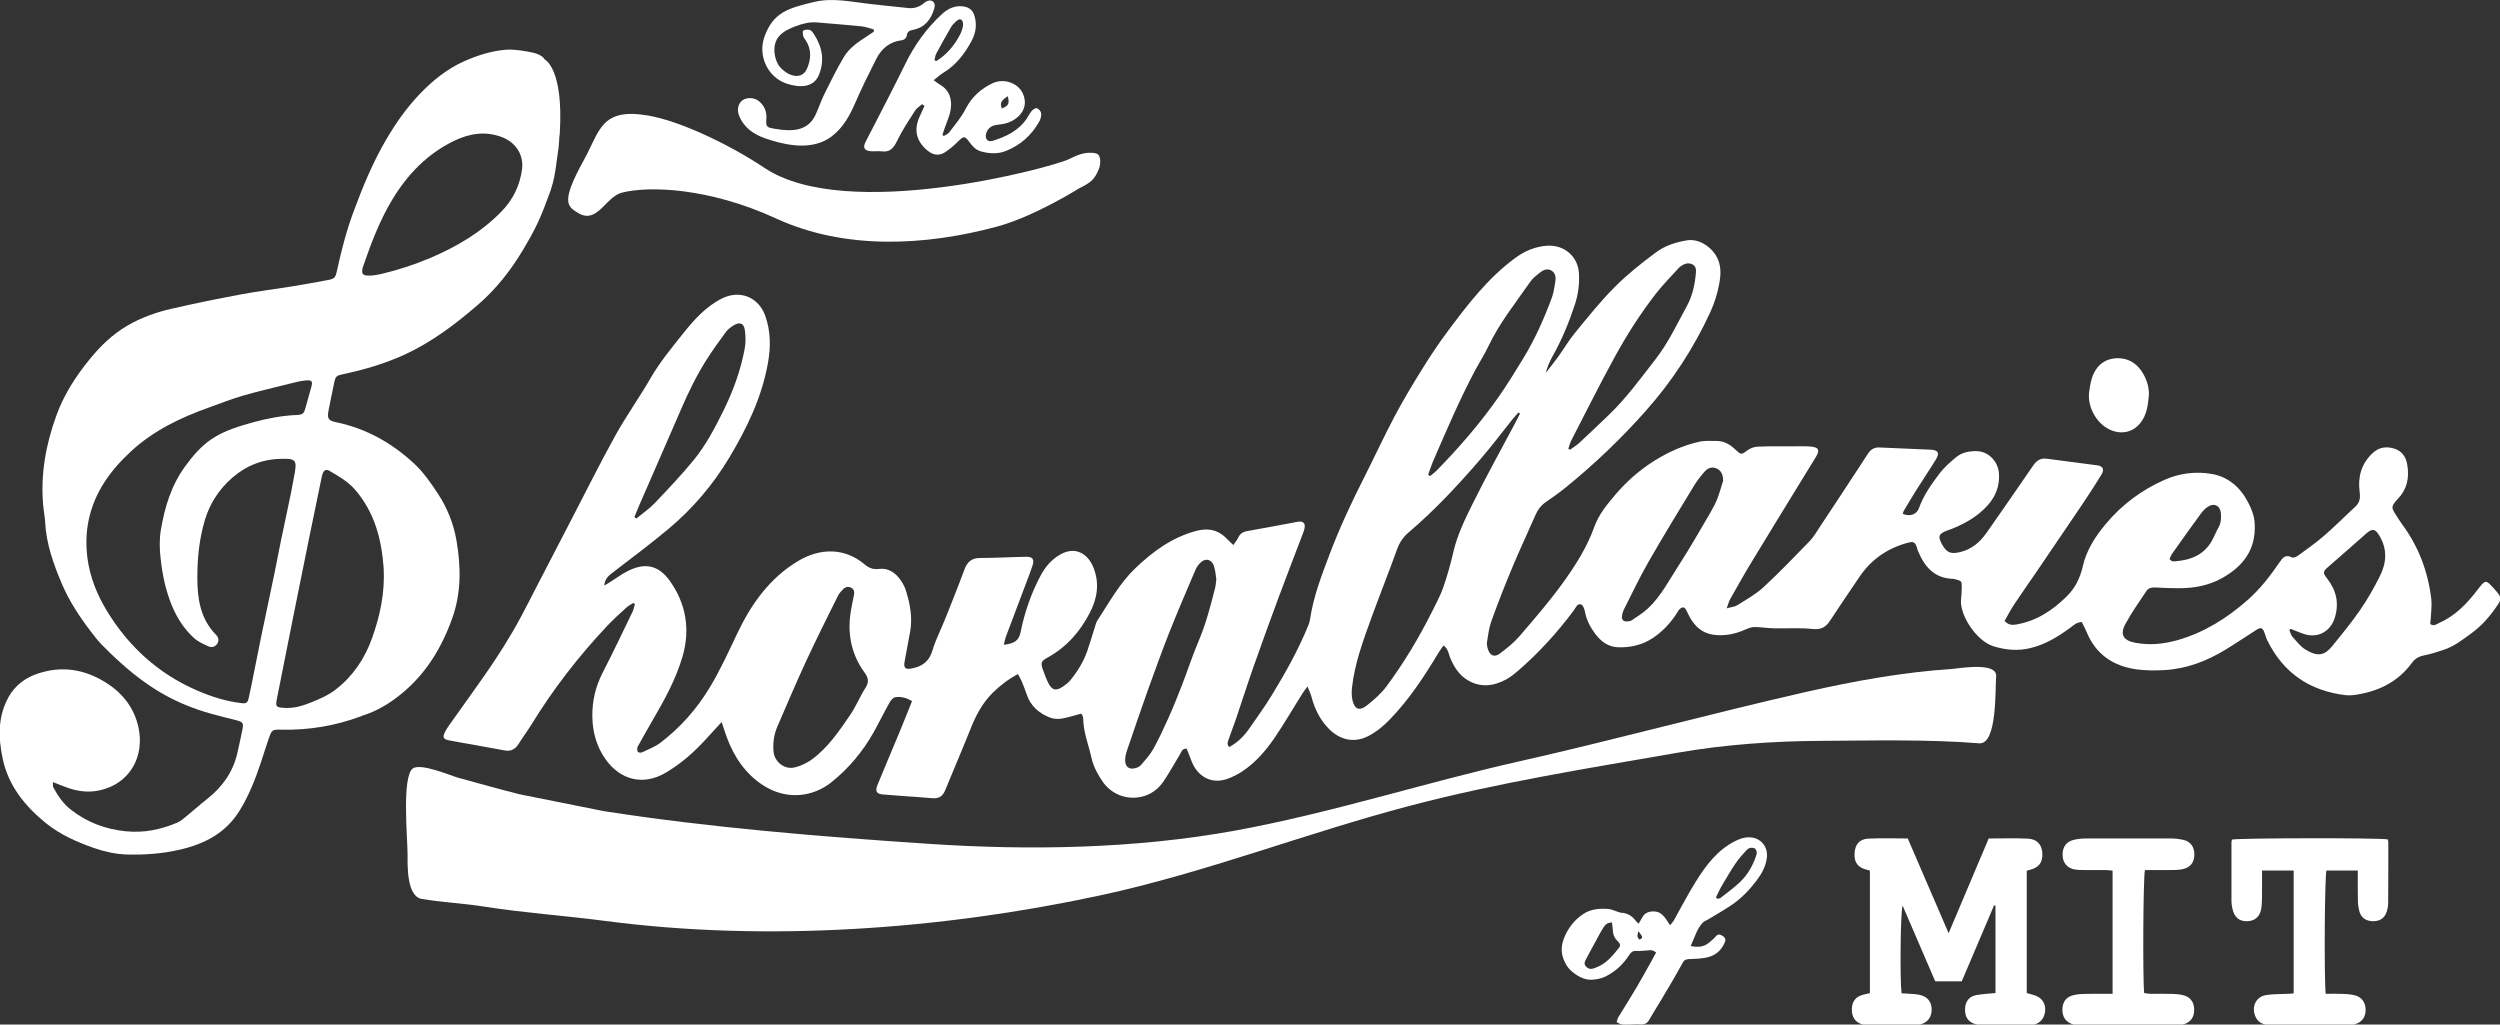 <?xml version="1.0" encoding="utf-8"?>
<!-- Generator: Adobe Illustrator 19.0.1, SVG Export Plug-In . SVG Version: 6.00 Build 0)  -->
<svg version="1.1" id="Layer_1" xmlns="http://www.w3.org/2000/svg" xmlns:xlink="http://www.w3.org/1999/xlink" x="0px" y="0px"
	 viewBox="0 0 2950.3 1209.1" enable-background="new 0 0 2950.3 1209.1" xml:space="preserve">
<rect x="0" y="0" width="2950.3" height="1209.1" fill="#333333" stroke="none"/>
<g>
	<path display="none" fill="#FFFFFF" d="M-92.1,1407c0-525.8,0-1051.7,0-1577.5c1047.3,0,2094.5,0,3141.8,0
		c0,525.8,0,1051.7,0,1577.5C2002.5,1407,955.2,1407-92.1,1407z M1184.6,760.9c1-3.6,1.4-6.3,2.3-8.8c7.8-20.9,15.7-41.7,23.6-62.5
		c2.8-7.3,5.8-14.6,8.1-22.1c2.3-7.3,0.1-10.5-7.2-10.3c-18.2,0.3-36.4,1.4-54.7,1.4c-10.2,0-15.3,4.9-18.6,13.9
		c-7.2,19.4-14.9,38.7-22.6,58c-5,12.5-11.4,24.6-15.1,37.5c-3.9,13.2-12.6,18.9-24.9,21.1c-7.2,1.3-9.2-0.9-7.9-8.2
		c2.1-11.7,4.3-23.4,6.5-35.1c3.1-16.9-0.2-33.2-5.1-49.2c-1.3-4.1-3.5-8.2-6-11.7c-6.1-8.8-14.5-14.7-25.3-13.4
		c-7.1,0.9-11.9-0.9-17.1-5.2c-24-20.3-53.3-19.4-79-3.9c-33.1,20-54.8,50.4-71.2,84.7c-10.4,21.8-20.3,43.9-32.9,64.6
		c-15.4,25.3-34.6,47.1-58.1,65c-6.4,4.9-14.2,7.8-21.6,11.3c-1.3,0.6-4,0.4-5-0.6c-1-0.9-0.7-3.3-0.6-5c0-0.9,0.7-1.7,1.2-2.5
		c5.7-10.1,11.3-20.3,17.2-30.4c13.8-23.7,27-47.7,34.8-74.1c9.5-32.1,4.4-62.8-14.9-89.8c-13.3-18.6-29-21.4-48.1-12.3
		c-8.2,3.9-15.5,9.5-23.2,14.3c-1.7,1.1-3.4,2.1-6,3.6c0.6-9.1,6.5-12.8,11.9-16.9c21.6-16.7,43.7-33,64.6-50.6
		c28.1-23.7,51.7-51.4,70.7-83c21.3-35.5,39.2-72.5,46.2-113.7c3-18,2.9-36.4-3.4-54.1c-8.1-22.7-30.6-30.8-51.2-20.5
		c-19.5,9.8-33.4,25.6-46.4,42.1c-13.2,16.7-26.9,33.2-37.7,51.8c-13.2,22.8-28.6,44.4-41.4,67.4c-18,32.4-34.5,65.7-51.6,98.6
		c-13.6,26.2-27.2,52.5-40.8,78.7c-6.4,12.3-12.6,24.6-19.1,36.8c-13.1,24.4-28,47.7-43.8,70.4c-13.7,19.6-27.7,38.9-41.5,58.4
		c-1.6,2.3-3.1,4.7-4.4,7.2c-3.2,6.2-2.3,8.6,4.5,10c9.2,1.9,18.5,3.4,27.8,5c12.6,2.3,25.3,4.6,37.9,6.9c7.4,1.4,12.7-1.4,16.6-7.7
		c5-8,10.7-15.6,15.6-23.6c25.5-41.4,55.2-79.6,88.4-115.1c7.3-7.8,15.3-14.9,23.2-22.2c2.4-2.2,5.5-3.6,8.2-5.4
		c0.6,0.4,1.2,0.9,1.8,1.3c-0.9,3.1-1.4,6.4-2.8,9.2c-11.6,24-23.1,48.2-35.3,71.9c-8.4,16.4-12.4,33.6-12.1,51.8
		c0.3,18.3,5,35.4,15.8,50.5c16.7,23.4,43.3,31.5,70.3,15.9c18.2-10.5,33.6-24.2,47.7-39.6c5.9-6.4,11.7-12.8,18.8-20.5
		c2.4,7.2,4.1,12.8,6.2,18.3c8.6,22.9,21.6,42.4,42.5,56.2c27.9,18.3,59.1,14,80.9-3.5c20.4-16.3,36.8-36.1,49.7-58.8
		c6.5-11.5,12.2-23.4,18.7-34.9c1.5-2.7,4.4-6.2,7-6.6c6.4-1,12.9,0.5,19.7,4.6c-4.8,11.9-9.3,23.5-14.1,35
		c-8.8,21.2-17.8,42.3-26.5,63.5c-3.2,7.8-1.5,11,6.3,11.7c19.4,1.7,38.9,2.7,58.3,4.4c7.9,0.7,12.3-2.5,15.2-9.6
		c9.7-23.9,20-47.5,29.5-71.4c6.3-16,14-30.9,26.3-43.2c8.7-8.6,18.2-16.1,30-22.3c1.9,3.6,3.5,6.2,4.6,9c2,4.9,4,9.9,5.7,15
		c4.7,13.9,14.8,22.5,27.9,27.5c4.1,1.6,9.3,1.7,13.7,1c7.6-1.3,15-3.8,22.6-5.8c0.6,0.7,1.3,1.4,1.6,2.2c0.5,1.2,0.8,2.4,0.9,3.7
		c0.3,16,6.3,30.7,9.7,46c2.3,10.4,7.2,19.4,13,28c9.5,14.1,27,22.2,45.2,18.4c11.4-2.4,20.3-8.8,26.7-18.1
		c7.1-10.3,13-21.4,19.6-32.2c1.7-2.8,2.3-6.8,7.9-6.7c1.8,4.5,3.8,9.4,5.6,14.3c5.8,16,21.4,28.9,42.9,21.2
		c6.1-2.2,12.1-5.3,17.5-8.9c15.4-10.3,27.4-24.2,37.7-39.3c11.5-16.9,21.8-34.6,32.6-51.9c1.6-2.5,3.4-4.8,6.3-8.8
		c2.1,5.4,3.7,8.7,4.7,12.2c3.7,14.3,10,27,20.4,37.7c11.7,12,28.3,17.9,46.4,8.8c10-5,18.3-12.1,26-20.1
		c22.7-23.5,40.4-50.6,57.1-78.4c1.7-2.8,3.7-5.4,5.9-8.5c5.1,3.7,5.6,8.6,7.3,12.9c4.2,11.1,10.4,21.2,20.4,27.5
		c15.2,9.6,31.2,7.9,46.5-0.5c4.9-2.7,9.4-6.3,13.7-10c24.6-21.3,46.4-45.2,65.8-71.3c2.3-3.1,4-8.7,8.8-7c2.4,0.9,4,6,4.6,9.4
		c1.9,9.5,6.4,17.8,12,25.3c6.6,8.9,15.4,15.4,26.8,15.8c14.7,0.5,28.7-2.7,41.2-11c10.9-7.2,19.7-16.5,27-27.3
		c2.3-3.5,3.9-8.1,9-8.9c0.9,0.6,1.9,1,2.3,1.7c1.2,1.9,2.1,3.8,3.1,5.8c9.3,19.6,22.2,26.9,43.7,25.2c8.9-0.7,17.2-3.3,25.3-7
		c3-1.4,6.5-2.5,9.8-2.4c7.5,0.1,14.9,1.3,22.4,1.5c15.4,0.4,30.8-0.7,46.1,0.8c9.8,1,15.3-2.1,20.3-9.7
		c11.3-17.4,23.1-34.5,34.7-51.7c13.9-20.8,33.3-34,57.3-40.4c6.5-1.8,8.4-0.7,10.6,5.6c0.3,0.9,0.4,1.9,0.7,2.7
		c7.5,19,18.8,33.5,41.5,34.3c1.2,0,2.5,0.4,3.7,0.7c6.6,1.7,7.2,2.4,7,9c-0.1,4.7-0.2,9.5-0.8,14.1c-2.3,17.9,17.5,49.3,38.3,55.8
		c14.5,4.5,28.9,5.7,43.6,2.1c17.4-4.3,32.4-13.3,46.7-23.8c4-2.9,7.5-6.7,13.9-6.9c2,4.1,4.2,8.2,6,12.5
		c10.9,26,31.3,39.5,58.4,43.3c10.8,1.5,21.9,1.4,32.9,0.9c26.3-1.4,50.2-10.6,72.4-24.2c12.3-7.5,24.3-15.6,36.5-23.4
		c5-3.2,7.2-2.4,9.2,3.1c1.2,3.2,2.1,6.6,3.6,9.7c18.9,38.4,50.1,59.3,92.3,64.4c3.1,0.4,6.3,0.3,9.4-0.1
		c27.9-3.7,51.9-14.7,68.9-38.1c4-5.5,9.2-7.8,15.8-9.1c7.3-1.4,14.5-3.8,21.6-6.2c12.5-4.1,22.7-12.2,33.1-19.8
		c12.6-9.2,22.5-21,31.1-33.9c3.7-5.7,3.6-8.2-0.5-13.6c-1.1-1.5-2.4-2.9-3.7-4.3c-10.2-11.5-10.5-11.7-19.9,0.6
		c-12.3,16.2-26.1,30.7-45.1,39.1c-3.3,1.4-6.3,4.6-10.9,1.4c0.2-2.2,0.6-4.6,0.7-7c0.3-7.5,1.5-15.1,0.6-22.5
		c-3.8-32.1-14.7-61.6-34.1-87.7c-3.4-4.5-6.3-9.4-9.3-14.2c-3.4-5.6-3.3-7.6,0.8-12.7c1-1.2,2-2.4,3.1-3.5
		c11-11.3,13.7-24.9,11.2-40c-1.6-9.5-6.1-16.6-15.5-19.4c-9.3-2.8-18-1.6-25.4,5.3c-13.3,12.3-17.6,27.9-15.4,45.3
		c0.9,7.2,0.5,12.8-5,17.9c-12.3,11.3-24,23.2-36.6,34.1c-9.7,8.4-20.3,15.9-30.7,23.5c-2.1,1.5-5.8,3.1-7.5,2.3
		c-7.5-3.9-10.9,0.4-14.6,5.7c-11,16.1-22.8,31.5-37.6,44.5c-24.4,21.5-51.2,38.4-82.7,47.4c-16.6,4.7-33.2,6.4-50.3,3.1
		c-13.8-2.7-18.1-9.9-11.4-22.1c7.4-13.5,16.4-26.1,24.8-38.9c2.2-3.3,5.7-4.4,9.9-4.2c9.7,0.5,19.5,1,29.2,0.9
		c17.5-0.1,34.5-3.2,49.9-11.8c25.3-14,40.7-34.1,38.8-64.6c-0.5-9.1-3.7-17.1-7.8-25c-9.2-17.7-23.2-30.1-43-33.5
		c-18.8-3.3-37.7-0.9-55.4,6.9c-27.1,12-50.4,29.2-69.5,52.1c-12.4,14.9-22.9,31.1-27.2,50.1c-3.2,14.1-9.1,25.9-19.3,35.8
		c-16.7,16.4-35.6,28.9-59.2,32.8c-5,0.8-9.2,0.7-13.8-4.2c3.9-6.6,7.4-13.5,11.7-20c8.5-12.8,17.5-25.4,26.1-38.1
		c18.4-27,36.8-54.1,55.1-81.2c7.4-11,14.4-22.1,21.4-33.3c3.7-5.9,2.1-10.1-4.5-11c-19.9-2.8-39.9-5-59.7-7.8
		c-7.6-1.1-12.3,2-16.4,8.1c-18.1,26.5-36.4,52.8-54.8,79.1c-7.8,11.1-17.6,19.5-31.2,22.9c-11.2,2.7-16.2,0.9-21.6-9.3
		c-5-9.3-3.9-12.2,6.2-16.1c1.8-0.7,3.6-1.2,5.3-1.9c16.2-6.5,31.1-15,42.9-28.3c9.5-10.7,14-23.1,12.9-37.3
		c-1-14.4-12.5-25.9-26.2-26.2c-8.5-0.2-17.3,1.3-24,6.9c-7.2,6-14.5,12.3-20.1,19.7c-9.4,12.5-18.6,25.3-24,40.4
		c-2.9,8-11,10.6-19.2,7c0.4-1.1,0.5-2.4,1.1-3.4c4.8-8.1,9.6-16.3,14.6-24.2c7.7-12.2,15.8-24.2,23.4-36.6c4.6-7.6,2.8-11-6.1-11.5
		c-20.1-1.1-40.2-1.6-60.3-2.6c-6.4-0.3-10.4,2.1-13.9,7.5c-18.8,29-37.9,57.9-57,86.7c-3.6,5.5-7,11.4-11.5,16.1
		c-17.9,18.5-35.8,37.1-54.7,54.6c-9.1,8.4-20.4,14.6-31,21.3c-2.8,1.8-6.7,2-12.4,3.6c1.9-5.2,2.6-8.2,4-10.7
		c8-14.2,16-28.5,24.5-42.5c20.7-34.2,41.7-68.1,62.5-102.2c4.8-7.8,9.6-15.5,14.3-23.3c4.8-8.1,3.2-11.4-6.2-12.2
		c-6.3-0.5-12.6-0.3-18.9-0.3c-14.5,0-29-0.2-43.4,0.4c-4.1,0.2-8.7,1.8-12.1,4.2c-7.5,5.5-7.3,5.9-14.4-0.7
		c-6.2-5.8-13-10.1-21.6-10.2c-7.2,0-14.6-0.6-21.5,1c-19.1,4.4-36.9,12.4-53.4,22.9c-16.6,10.5-31.2,23.3-44.1,38.2
		c-10.3,11.9-20.4,24.1-25.9,39.2c-8.8,24.2-22.5,45.8-37.3,66.4c-15.8,21.9-33.6,42.4-51.2,62.9c-6.7,7.8-15,14.3-23.3,20.5
		c-6.1,4.6-11.4,2.2-13.7-5.1c-0.9-2.9-1.6-6.3-1.1-9.2c1.4-8.4,2.4-17,5.3-24.8c8-21.8,16.5-43.5,25.4-64.9
		c8.5-20.3,17.9-40.2,26.7-60.3c2.6-6,6.2-10.7,11.6-14.4c8.3-5.7,16.5-11.6,24.3-17.9c33.8-27.5,65.1-57.4,94-90
		c31.2-35.1,56.5-73.9,76.1-116.4c4.8-10.5,8.3-21.8,10.5-33.1c2.2-11.6,2.9-23.7-4.3-34.7c-7.5-11.6-21.1-19-33.4-17.1
		c-13.2,2.1-26.1,6.2-36.7,14.1c-17.1,12.7-34,26.1-49,41.2c-16.8,16.9-31.7,35.7-46.9,54.1c-7.3,8.9-13.2,19.1-20,28.5
		c-4.6,6.4-9.6,12.4-14.4,18.6c1.9-7,4.6-13.3,7.9-19.3c11-19.5,19.5-40.1,26.5-61.3c4-12.2,5.6-24.5,4.8-37.2
		c-1.2-20-17.7-33.7-37.8-32.3c-14,1-26.2,6.3-37.3,14.4c-32.4,23.8-56.5,55.4-80.2,87.2c-10.7,14.3-20.5,29.3-30,44.5
		c-11.3,18.2-22.3,36.5-32.3,55.4c-12.6,23.8-23.9,48.4-36.1,72.5c-14.8,29.1-28.6,58.7-40.2,89.3c-9.7,25.5-19.6,51-23.5,78.3
		c-0.3,2.2-1.1,4.3-1.9,6.3c-11.7,28.9-27,56-43.2,82.6c-8.2,13.4-17.4,26.2-26.4,39.1c-6.3,9-13.9,16.7-23.8,22
		c-3.3-3.4-1.5-6.5-0.6-9.3c2.6-7.7,5.7-15.3,8.3-23c7-20.5,13.5-41.2,20.7-61.6c9.8-27.8,19.9-55.6,30.1-83.2
		c9.4-25.3,19.3-50.5,28.8-75.8c1.2-3.3,2.6-7.9,1.3-10.5c-2.1-4.1-7.2-2.4-11.2-1.9c-0.3,0-0.6,0.2-0.9,0.3
		c-18.5,3.4-37,7-55.6,10.2c-4.8,0.8-8,3-10.1,7.4c-1.4,2.9-3.5,5.4-5.9,9c-3-2.8-5-4.6-6.9-6.6c-10.2-11-22.4-13.9-36.8-10.1
		c-28.6,7.6-51.6,24.5-72.3,44.4c-18.5,17.7-30.7,40.4-44.7,61.7c-0.7,1-1.2,2.2-1.5,3.4c-3.4,10.8-6.5,21.7-10.2,32.3
		c-4.4,12.9-11.6,24.4-20.3,34.9c-2.2,2.6-5,4.8-7.9,6.7c-8.9,6.2-13.7,5-18.4-5.1c-2.3-4.8-4.1-9.9-5.9-14.9
		c-2.7-7.7-2.1-9.7,5.3-13.7c22.6-12.4,38.8-30.8,50.4-53.4c8.7-16.9,11.3-34.7,4.2-52.8c-6-15.3-20.5-26.3-39.3-15.6
		c-10.1,5.8-17.4,14.2-22.9,24.4c-11.4,21.2-19.1,43.7-23.9,67.3C1202.4,755.7,1197.2,759.6,1184.6,760.9z M62.7,923
		c6,2.3,10.3,4.1,14.7,5.7c13.1,5,26.3,7.1,40.5,4c36.1-7.9,53-40.4,45.9-73.8c-4.9-23.3-18.6-40.9-38.8-53.5
		c-25.2-15.8-52-19.9-80.3-10.4c-14.3,4.8-26.3,13.6-34,27.1c-13.2,23.3-12.5,48.4-7.2,73.4c6.8,31.9,26.3,55.9,51.1,76
		c16.9,13.6,36.4,22.2,56.7,29.3c12.5,4.3,25.4,7.2,38.6,7.6c21.1,0.6,42-0.9,62.7-5.7c29.3-6.8,54.1-19.6,70.5-46.1
		c11-17.8,18.5-37.1,25.1-56.8c3.1-9.2,5.9-18.6,9.1-27.8c3.9-11,4-11.1,15.3-10.9c32.1,0.7,63.1-4.5,93.2-15.6
		c0.9-0.3,1.7-0.8,2.6-1.1c17.1-5.3,32.1-14.5,45.7-25.7c28.8-23.5,47.3-54,59.8-88.8c10.9-30.4,10.4-61.1,5.1-92.1
		c-3.4-19.7-10.8-38.2-21.7-54.9c-8.4-12.8-17.4-25.8-28.6-36.1c-25.9-24-56.2-41.1-91.3-48.4c-9.9-2.1-11.2-4.3-9.3-14.5
		c2-10.5,4.3-20.9,6.4-31.4c1.8-8.6,2.5-9.2,11.4-11.1c24.6-5.2,48.4-12.2,71.4-22.7c32.2-14.7,59.9-35.7,86.4-58.5
		c21.7-18.6,39.2-40.8,53.8-65.3c6.4-10.8,12.7-21.8,18-33.2c5.5-11.9,9.9-24.4,14.5-36.7c4.7-12.7,7.6-25.8,7.9-39.5
		c0.2-9.4,1.6-18.8,3-28.1c0.8-5.4,2.7-6.1,8-3.9c4.9,2,9.7,4.5,14.8,6.2c18.8,6.2,36.8,14.2,54.1,23.9
		c15.4,8.6,30.5,17.6,45.7,26.4c2.2,1.3,4.1,2.9,6.2,4.3c9.2,6,18.4,11.9,27.6,17.9c6.6,4.2,13.3,8.2,19.9,12.5
		c6.8,4.4,13.4,9.2,20.3,13.4c5.9,3.5,12.8,5.7,18.2,9.8c12.3,9.3,26.5,14.9,40.7,19.3c20,6.2,40.9,9.5,62.2,6.9
		c2.2-0.3,4.4-0.1,6.6,0.1c16.5,1.1,32.6-1.4,48.6-4.7c18.5-3.8,35.4-12.2,53.4-17.6c41.2-12.5,77.3-35.6,113.3-58.5
		c2.1-1.3,3.8-3.3,5.7-5c1.9-1.7,3.6-3.6,5.7-4.9c23.6-14.4,42.7-34.1,62.4-53c8.2-7.9,11-17.6,11.2-29c0.2-12.2-9.5-19.6-21.8-15.3
		c-7.3,2.6-14.4,6.4-20.9,10.7c-17.6,11.5-34.7,23.8-52.2,35.4c-5.2,3.4-11.4,5.1-16.9,8.1c-15.1,8.2-29.6,17.9-46.9,21.4
		c-2.1,0.4-4.1,1.6-6.1,2.5c-17.8,8.7-36.8,13.6-56.2,17.5c-28.6,5.7-56.9,4.2-85.3-0.9c-9.2-1.7-19-2.2-27.5-5.8
		c-16.1-6.9-31.7-15.2-47.1-23.6c-10.2-5.5-19.9-12.1-29.7-18.3c-16.5-10.3-32.9-20.9-49.5-31.1c-11.2-6.9-22.2-14.6-34.2-19.8
		c-17.2-7.5-34.1-15.9-52.6-20.1c-6.1-1.4-11.9-4.3-18-5.2c-21.3-3.4-42.6-3-63.7,2.1c-7.6,1.9-13.5,0.1-17.8-6.8
		c-4-6.5-10.2-10.7-17.4-12c-8.6-1.5-17.6-2.8-26.2-2c-17,1.5-33.2,6.8-48.7,13.7c-20,9-36.6,22.5-51.9,38.4
		c-15.9,16.6-28.7,35-40.1,54.6c-15.7,26.9-27.5,55.7-38.3,84.9c-8.3,22.4-14.2,45.5-19.3,68.9c-1.8,8.3-2.7,9.7-11.3,11.3
		c-13.6,2.5-27.1,5-40.7,7.2c-20.8,3.4-41.7,5.9-62.3,9.8c-27.1,5.1-54.2,10.6-81.1,16.8c-18.4,4.2-36.2,10.6-52.5,20.2
		c-17.3,10.2-31.4,23.9-44,39.4c-16.6,20.4-30.6,42.1-39.5,67C54,525,47.8,559.7,50.9,595.7c0.6,6.9,2,13.7,2.4,20.6
		c1.3,25.6,9.8,49.3,19.6,72.4c8.6,20.3,20.7,38.8,34.1,56.3c4,5.2,8,10.5,12.6,15.3c19.2,19.6,39.5,37.8,62.7,52.6
		c21.1,13.4,43.8,23.1,67.9,29.7c9.1,2.5,18.2,4.7,27.3,7c9.7,2.5,10.3,3.4,8.3,12.8c-1.9,8.9-3.7,17.8-5.8,26.7
		c-5.2,22.4-17.8,39.8-35.7,53.9c-8.4,6.6-16.3,13.8-24.6,20.5c-3.4,2.7-6.8,5.8-10.7,7.4c-19.3,8.1-39.1,12.3-60.6,10.1
		c-24.3-2.4-45.6-10.6-64.8-25.5c-9.2-7.2-15.3-16.5-20.8-26.5C62.5,927.9,62.9,926.2,62.7,923z M486.2,996.6
		C486.2,996.6,486.2,996.6,486.2,996.6c0.1,14.8,0,29.6,0.1,44.4c0,3.7,0.5,7.5,1.3,11.2c1.5,6.9,3.2,8.3,10.2,8.6
		c20.1,0.8,40,3.4,59.8,6.8c18.5,3.2,37.2,5.9,55.8,8.2c10.6,1.3,21.3,1.3,31.9,2.5c19.3,2.1,38.6,4.7,57.9,7.1
		c11.8,1.5,23.6,3.3,35.5,4.2c18.2,1.4,36.4,2.2,54.5,3.4c8.1,0.5,16.3,1.4,24.4,1.6c21,0.5,42,0.8,63,1c26.4,0.2,52.7,0.5,79.1,0.1
		c15.4-0.2,30.8-2.3,46.1-2.1c28.1,0.5,55.6-4.4,83.4-6.6c4.3-0.3,8.8,0.2,13.1-0.5c24.1-4.2,48.8-3.6,72.9-8.2
		c26.5-5.1,53.4-8.1,79.9-12.8c23.8-4.3,47.3-9.7,70.9-14.7c19.6-4.2,39.4-7.7,58.7-13c31.5-8.6,63.1-17,93.8-27.9
		c34.6-12.3,69.3-24.1,104.4-35c19.1-6,38.3-11.8,57.5-17.5c12-3.5,24.1-6.7,36.2-9.8c7.3-1.9,14.6-3.5,22-5.1
		c8.6-1.8,17.2-3.4,25.8-5.2c8.6-1.8,16.2-5.9,25.9-5.5c10.9,0.4,21.9-4.4,32.9-6.9c16.8-3.7,33.6-7.6,50.5-11
		c16.6-3.4,33.2-6.3,49.9-9.3c11.4-2.1,22.9-4.1,34.3-5.9c20.7-3.2,41.7-4.9,62.1-10.4c7.8-2.1,16.1-3.1,24.2-3.8
		c20-1.8,40-3.3,60.1-4.8c18.5-1.4,36.9-2.8,55.4-4c5.6-0.4,11.3,0.2,17-0.2c11.6-0.8,23.1-2.6,34.7-2.6c33.3,0,66.6,0.5,100,1.1
		c21.4,0.4,42.8,0.1,64,3.4c7.1,1.1,11.2-2.3,12.8-9.5c1-4.3,1.6-8.7,2-13c1.8-18.8,3.5-37.5,5.3-56.3c0.5-5.3-0.7-7.9-6-8.9
		c-6.1-1.1-12.5-2-18.7-1.7c-18.8,0.9-37.7,2.2-56.5,3.8c-13.1,1.1-26.2,2.7-39.2,4.8c-9.9,1.6-19.5,4.6-29.4,6.4
		c-20.7,3.8-41.4,7.2-62.1,11c-12.3,2.3-24.5,5.7-36.8,7.8c-22.3,3.7-44.1,9.3-65.9,15.5c-14.2,4-28.5,7.4-42.9,10.7
		c-20.2,4.6-40.4,8.7-60.6,13.4c-5.5,1.3-10.7,5.1-16,5.1c-14.4-0.1-27.8,5-41.6,7.5c-13.3,2.4-26.3,6.1-39.4,9.3
		c-15.8,3.8-31.6,8.1-47.5,11.3c-17.5,3.4-33.6,8.6-51.9,12.1c-1.5,0-3,0.9-4.5,1.3c-12.8,3.3-25.5,6.9-38.3,9.7
		c-24.5,5.5-49.1,10.2-72.8,18.8c-19.7,7.2-39.7,13.5-60.6,16.7c-7.4,1.2-14.6,3.5-21.8,5.6c-15.1,4.4-29.9,9.9-45.1,13.3
		c-22.6,5.1-45.5,9.2-68.4,13c-16.7,2.8-33.5,4.9-50.4,6.5c-19.1,1.7-38.2,2.4-57.3,3.6c-7.5,0.5-15,1.4-22.5,1.7
		c-28,0.8-55.9,1.5-83.9,2.1c-4.1,0.1-8.2-0.2-12.2-0.5c-5.3-0.4-10.6-1.3-15.9-1.3c-19.8,0-39.7,0.2-59.5,0.3
		c-5.3,0-10.7-0.2-16-0.6c-27.3-1.8-54.5-3.7-81.8-5.4c-16-0.9-32-0.9-48-2.2c-15.3-1.2-30.6-3.6-45.8-5.4
		c-40.2-4.8-80.8-5.2-120.9-11.6c-34.1-5.4-68.4-9.7-102.5-15c-15.8-2.4-31.4-6.1-47.1-9.2c-17.5-3.5-35.2-6.3-52.5-10.7
		c-33.7-8.6-67.2-18.3-100.8-27.3c-6-1.6-12.2-2.9-18.4-3.7c-6.9-0.9-8.5,0.5-9.1,7.3c-0.4,4.4-0.7,8.8-0.5,13.2
		c0.4,11.6,1.4,23.2,1.7,34.8C486.4,973.3,486.2,984.9,486.2,996.6z M2386.2,1215.9c-8.2,0.8-15.8,1-23.1,2.5
		c-8.3,1.6-12.6,7.7-12.9,16.3c-0.3,8.8,3.3,14.9,11.2,17.6c3.5,1.2,7.4,1.6,11.1,1.6c13.2,0.2,26.4,0.1,39.7,0.1
		c5,0,10.1,0.2,15.1-0.1c10.1-0.7,16.4-6.9,17.4-16.6c0.9-9.5-4.3-16.6-14.2-19.3c-2.4-0.6-4.8-1.3-7.5-2.1c0-48.3,0-96.3,0-144.4
		c1.3-0.3,2.1-0.6,3-0.8c11.2-2.6,16-8.9,15.4-20.1c-0.6-9.8-6.3-16.4-16.9-16.9c-15.3-0.7-30.7-0.2-46.4-0.2
		c-15.7,37-31.1,73.6-47.3,111.8c-16.6-38.4-32.4-75-48.2-111.8c-16,0-31.4-0.6-46.7,0.2c-10.5,0.5-15.7,7.2-16.1,17.4
		c-0.4,11.1,4.1,16.9,14.9,19.4c1.1,0.3,2.3,0.6,3.2,0.9c0,48.4,0,96.4,0,144.6c-3.3,0.8-6.1,1.3-8.8,2.1
		c-8.1,2.4-12.3,8.1-12.5,16.7c-0.2,9.2,3.9,15.6,12.1,18c3,0.9,6.2,1,9.3,1c16.7,0.1,33.4,0.1,50,0c2.8,0,5.7,0,8.4-0.6
		c9.4-2,14.6-8.8,14.4-18.2c-0.2-9.1-5.2-15.1-14.5-17c-4-0.8-8.1-0.9-12.1-1.3c-3-0.3-6-0.4-8.9-0.5c-2.1-15-1.4-96.4,1.2-103.5
		c13.1,30.3,25.8,59.9,38.5,89.4c10.8,0,20.8,0,31.3,0c12.8-30,25.5-59.9,38.2-89.8c0.5,0.2,1.1,0.3,1.6,0.5
		C2386.2,1147,2386.2,1181.1,2386.2,1215.9z M1999.4,1164.5c11.4-12.9,19.6-25.9,32.5-34.8c2.3-1.6,5.1-2.3,7.7-3.5
		c14.6-7.1,29.5-13.9,43.8-21.5c18.3-9.8,35-22.1,50.7-35.7c11-9.5,21.2-19.8,28-32.8c1.9-3.5,3.5-7.5,3.9-11.5
		c1.3-10.9-5.3-18-16.3-18.4c-8.7-0.3-16.7,2.3-24.6,5.7c-31.3,13.3-56.3,35.3-80.3,58.5c-19.2,18.6-37.2,38.3-55.8,57.5
		c-2.1,2.1-4.6,3.8-7.6,6.3c-1-3.8-1.6-6.2-2.3-8.5c-2.7-9.3-7-12.2-16.6-11.5c-6.6,0.5-12,3.4-16.6,8.1c-3,3.1-6.1,6.2-9.5,9.6
		c-1.1-1.8-1.9-2.7-2.3-3.8c-2.8-7.6-7.9-11.7-16.2-12c-2.7-0.1-5.3-1.8-7.9-2.7c-2.9-1-5.8-2.6-8.8-2.9
		c-13.7-1.1-26.9,0.7-39.3,7.2c-15.8,8.3-29.4,19.5-40.7,33.1c-8.2,9.9-15.3,21.1-14.9,34.8c0.1,4.8,1.1,10.3,3.7,14.1
		c5.9,8.6,14.4,14.4,25.4,13.8c7.1-0.4,14.4-1.7,21-4.3c18.2-7.4,34.2-18.5,48.5-32.1c3.5-3.4,7-5.9,12.3-5.5
		c5.2,0.3,10.5-0.4,15.7-0.6c3.9-0.2,8.1-2,12.2,2.9c-3.3,3.5-6.6,7-9.9,10.5c-13.1,13.6-26.1,27.3-39.4,40.7
		c-14.4,14.5-29.2,28.6-43.7,43c-2.1,2.1-3.6,4.7-5.5,7.2c4.9,4.8,10.2,3.6,15,3.7c6,0.1,12-0.7,17.9-0.2c6.6,0.6,11.3-1.8,15.8-6.5
		c8.9-9.3,18.3-18.2,27.4-27.3c11.1-11.1,22.2-22.2,33.3-33.4c7.7-7.8,15.3-15.8,22.9-23.7c3-3.2,6.7-4.2,11-4.3
		c7.2-0.2,14.4-0.6,21.6-1.5c16.4-2.1,29.5-10.3,39.8-23c2.3-2.9,4-5.9,0.7-9.2c-3-2.9-6.2-2.6-9.4-0.3c-1.5,1.1-2.9,2.5-4.5,3.5
		c-4.8,3-9.4,6.4-14.4,8.9C2017,1165.4,2009.7,1166.8,1999.4,1164.5z M2775.8,1216.8c-2-20.1-1.2-138.7,0.9-145.4
		c12.1,0,24.2,0,37,0c0,12.2-0.2,23.8,0.1,35.4c0.1,4.7,0.7,9.5,2.1,13.9c2.2,6.8,7.9,10.4,15.2,10.5c8,0.2,13.7-3.1,16.3-10.2
		c1.3-3.5,2-7.3,2.1-11c0.2-23.9,0.2-47.9,0.2-71.8c0-1.2-0.4-2.4-0.6-3.5c-9.2-1.9-176.7-1.7-184,0.2c-0.1,1.1-0.4,2.4-0.5,3.6
		c0,23-0.1,46,0,69c0,2.8,0.4,5.7,1,8.4c2.3,10.9,8.1,15.7,18.1,15.3c9.4-0.4,15.4-6.3,16.4-17.2c0.7-7.5,0.5-15.1,0.6-22.6
		c0.1-6.5,0-13.1,0-20c13.2,0,25.2,0,37.3,0c0,48.6,0,96.6,0,145c-2.5,0.2-4.3,0.4-6.2,0.5c-8.8,0.4-17.7,0.1-26.3,1.5
		c-11.6,1.9-17.1,12.4-13.3,23.6c2.7,8.1,9,12.1,20.2,12.1c29.6,0.1,59.2,0.1,88.8,0c3.1,0,6.3-0.4,9.3-1.3
		c8.5-2.6,12.7-8.9,12.4-17.8c-0.3-8.6-5.2-14.8-13.9-16.6c-4.3-0.9-8.7-1.2-13.1-1.4C2789.4,1216.6,2782.9,1216.8,2775.8,1216.8z
		 M2524.3,1216.8c-11.3,0-21.7-0.1-32.1,0.1c-4.4,0.1-8.8,0.5-13.1,1.3c-8.9,1.9-13.5,7.6-13.9,16.5c-0.3,9.3,4.2,15.9,13,18.3
		c3,0.8,6.2,1,9.3,1c36.8,0.1,73.7,0.1,110.5,0c3.4,0,7-0.3,10.2-1.2c8.6-2.5,12.7-8.6,12.5-17.7c-0.2-8.9-4.9-14.9-13.6-16.8
		c-4-0.9-8.1-1.3-12.1-1.4c-8.8-0.2-17.6,0-26.4-0.1c-2.4,0-4.7-0.6-6.9-0.9c-1.9-15.5-1.2-138,0.9-145.1c11.8,0,23.7,0.1,35.7-0.1
		c3.7-0.1,7.6-0.5,11.1-1.6c8-2.6,11.7-8.7,11.5-17.4c-0.2-8.5-4.7-14.6-12.8-16.5c-4.9-1.1-10-1.6-14.9-1.7
		c-33.4-0.1-66.7-0.1-100.1,0c-4.7,0-9.4,0.5-14,1.5c-8.8,1.9-13.4,7.8-13.7,16.7c-0.3,11.3,6.5,18.5,18.8,18.9
		c11,0.4,22,0.1,33,0.2c2.4,0,4.8,0.4,7.2,0.7C2524.3,1119.9,2524.3,1167.7,2524.3,1216.8z M1073.1,70c0.9,0.7,1.8,1.5,2.7,2.2
		c-2.1,4.3-4.3,8.7-6.4,13c-8.1,16.7-3.3,30.1,8.9,40.5c5.7,4.8,12.7,6.2,19.3,2.2c5.3-3.1,10.4-7,14.9-11.2c8.4-8,9.2-8.2,15.5,1.1
		c3.3,4.9,7.1,8.7,12.8,10.5c9.9,3.1,20.1,3.7,29.6,0.2c16.9-6.3,30.4-17.5,39.9-33.1c1.7-2.8,2.8-6.5,2.6-9.7
		c-0.1-2.2-2.5-5.2-4.6-6.2c-1.4-0.6-4.6,1.2-6.1,2.7c-2.4,2.4-4,5.6-6,8.5c-10.2,14.5-25.3,21.1-41.6,25.5c-5.8,1.6-9-2.5-7.5-8.2
		c1.5-5.9,5.8-9.5,12-10.3c4.7-0.6,9.5-0.8,13.9-2.2c13.8-4.2,26.7-17,18.8-34.7c-5.4-12.2-21.6-18.1-34.6-12.7
		c-14.3,6-25.3,15.4-33.1,29.3c-5.4,9.8-13.3,18.2-20.4,27c-1.5,1.9-4.3,2.7-6.4,4c-0.5-0.5-1-1-1.5-1.5c0.8-2.2,1.6-4.4,2.4-6.6
		c2.8-7.6,6.8-15,8.3-22.9c2.3-12.2-0.6-23.1-12.3-30.1c-2-1.2-3.8-2.9-6.6-5.1c4.3-3.2,7.6-6.1,11.3-8.2
		c15.7-8.7,26.6-22.1,35.2-37.2c5-8.8,6.9-18.6,4-29.1c-2-7.3-6.7-10.3-13.3-11.4c-9.3-1.4-17.6,2.1-24.4,7.9
		c-19.4,16.4-34.4,36.3-46.3,58.7c-12.8,24.1-26.4,47.8-39.6,71.7c-3.3,6-7,11.9-10.1,18c-3.1,6-1.4,9.5,5.5,10.6
		c4.3,0.7,8.9-0.1,13.2,0.7c9.9,1.8,14.4-3.2,18.8-11.5c6.4-12.2,14.5-23.4,22.4-34.8C1066.5,74.5,1070.2,72.5,1073.1,70z
		 M1019-20.1c0.1,0.9,0.2,1.7,0.4,2.6c-2.5,1.6-5.1,3.3-7.6,4.9c-10.8,6.5-21.9,13.2-28.8,23.9c-9,13.9-16.8,28.7-24.7,43.3
		c-4,7.4-7,15.4-10.8,23c-9.5,19.1-23.5,27.8-45.9,24.5c-9.8-1.5-10.6-2.1-10.1-11.7c0.4-8.5-2.6-15.4-9.3-20.6
		c-5.6-4.4-14.2-4.5-19.4-0.6c-4.9,3.7-6.5,11.2-3.6,18.1c3,7.1,7.6,12.9,13.9,17.6c7.2,5.4,15.4,8.3,23.9,10.7
		c24.5,7,47.2,3.6,68.1-11c14.2-9.9,22.4-24.1,29.7-39.4c8.1-17,17.1-33.6,26.2-50.1c6.5-11.9,16.4-19.8,30.4-21.1
		c3.6-0.3,6.3-1.7,6.7-5.4c0.6-4.9,3.6-5.9,7.7-6.6c14.1-2.3,21.7-11.7,25.9-24.5c1.6-4.9-0.2-9-4.6-9.4c-2.2-0.2-5,0.8-6.7,2.2
		c-5.7,4.6-12,6.7-19.3,5.7c-15.5-2.2-31-4.3-46.5-6.7c-21.7-3.3-43.1-9-65.3-4.3c-28.6,6.1-51.8,18.6-61.8,48.5
		c-7.5,22.4,4.6,47.4,27,54.6c15.1,4.9,31.1-1.9,37.9-16.4c8.1-17.2,5.5-33.6-4-49.4c-1.1-1.8-2.6-4.1-4.4-4.6
		c-2.4-0.7-5.6-0.7-7.7,0.4c-1,0.6-0.7,4.4-0.3,6.6c0.3,1.7,1.8,3.3,2.7,4.9c6.7,11.1,5.6,22.5,0.4,33.4
		c-6.6,13.9-22.7,16.6-32.6,5.5c-3.5-3.9-5.7-9.9-6.5-15.2C897.1-5,910.4-21.6,926.7-27c8.4-2.8,16.9-4.8,25.9-3.7
		c17.4,2.1,34.9,4.1,52.3,6.5C1009.7-23.6,1014.3-21.5,1019-20.1z M2535.9,466.8c0.5-9.1-2.2-17.7-6.4-25.3
		c-6.3-11.3-16.2-18.6-29.6-18.8c-13.1-0.2-23.3,6.2-28.9,17.7c-3.3,6.9-4.6,15-5.6,22.6c-2.1,17.4,8.9,37,24.6,44.1
		c12.5,5.7,26.4,3.8,35.7-7.7C2533.5,489.8,2534.8,478.3,2535.9,466.8z"/>
	<path fill="#FFFFFF" d="M1184.6,760.9c12.6-1.3,17.9-5.2,19.8-14.8c4.8-23.6,12.5-46.1,23.9-67.3c5.5-10.2,12.8-18.6,22.9-24.4
		c18.8-10.7,33.3,0.2,39.3,15.6c7.2,18.2,4.5,35.9-4.2,52.8c-11.6,22.6-27.8,41.1-50.4,53.4c-7.3,4-7.9,6.1-5.3,13.7
		c1.8,5,3.6,10.1,5.9,14.9c4.7,10,9.5,11.3,18.4,5.1c2.8-2,5.7-4.1,7.9-6.7c8.6-10.5,15.8-22,20.3-34.9c3.7-10.7,6.8-21.6,10.2-32.3
		c0.4-1.2,0.9-2.4,1.5-3.4c14-21.3,26.2-43.9,44.7-61.7c20.7-19.9,43.7-36.8,72.3-44.4c14.5-3.8,26.6-1,36.8,10.1
		c1.9,2,3.9,3.8,6.9,6.6c2.4-3.5,4.5-6,5.9-9c2.1-4.4,5.3-6.5,10.1-7.4c18.6-3.2,37.1-6.8,55.6-10.2c0.3-0.1,0.6-0.2,0.9-0.3
		c4-0.5,9.1-2.2,11.2,1.9c1.4,2.6,0,7.2-1.3,10.5c-9.5,25.3-19.4,50.4-28.8,75.8c-10.3,27.7-20.3,55.4-30.1,83.2
		c-7.2,20.4-13.7,41.1-20.7,61.6c-2.6,7.7-5.7,15.3-8.3,23c-0.9,2.8-2.7,5.9,0.6,9.3c9.9-5.3,17.5-12.9,23.8-22
		c9-12.9,18.2-25.7,26.4-39.1c16.2-26.5,31.5-53.7,43.2-82.6c0.8-2,1.6-4.2,1.9-6.3c3.9-27.3,13.8-52.7,23.5-78.3
		c11.6-30.6,25.4-60.2,40.2-89.3c12.2-24.1,23.5-48.6,36.1-72.5c10-18.9,21-37.2,32.3-55.4c9.4-15.2,19.3-30.1,30-44.5
		c23.7-31.8,47.8-63.4,80.2-87.2c11-8.1,23.3-13.4,37.3-14.4c20.1-1.4,36.6,12.3,37.8,32.3c0.8,12.7-0.8,25-4.8,37.2
		c-7,21.3-15.5,41.8-26.5,61.3c-3.3,5.9-6,12.3-7.9,19.3c4.8-6.2,9.8-12.2,14.4-18.6c6.8-9.4,12.7-19.6,20-28.5
		c15.2-18.5,30.1-37.3,46.9-54.1c15-15.1,31.9-28.5,49-41.2c10.5-7.8,23.5-12,36.7-14.1c12.3-1.9,25.8,5.5,33.4,17.1
		c7.2,11,6.5,23,4.3,34.7c-2.1,11.3-5.7,22.7-10.5,33.1c-19.6,42.5-44.9,81.3-76.1,116.4c-28.9,32.6-60.2,62.5-94,90
		c-7.8,6.3-16,12.2-24.3,17.9c-5.4,3.7-9,8.5-11.6,14.4c-8.8,20.2-18.2,40-26.7,60.3c-9,21.4-17.5,43.1-25.4,64.9
		c-2.9,7.9-4,16.5-5.3,24.8c-0.5,3,0.1,6.3,1.1,9.2c2.4,7.3,7.6,9.6,13.7,5.1c8.3-6.2,16.6-12.8,23.3-20.5
		c17.6-20.5,35.4-41,51.2-62.9c14.9-20.6,28.6-42.1,37.3-66.4c5.4-15,15.6-27.2,25.9-39.2c12.8-14.8,27.5-27.7,44.1-38.2
		c16.6-10.5,34.3-18.5,53.4-22.9c6.9-1.6,14.4-1,21.5-1c8.7,0.1,15.5,4.4,21.6,10.2c7.1,6.6,6.9,6.1,14.4,0.7
		c3.3-2.4,8-4.1,12.1-4.2c14.5-0.6,28.9-0.3,43.4-0.4c6.3,0,12.6-0.2,18.9,0.3c9.5,0.8,11.1,4.1,6.2,12.2
		c-4.7,7.8-9.6,15.5-14.3,23.3c-20.9,34.1-41.8,68-62.5,102.2c-8.5,14-16.4,28.3-24.5,42.5c-1.4,2.5-2.1,5.5-4,10.7
		c5.7-1.6,9.6-1.8,12.4-3.6c10.6-6.7,21.9-12.9,31-21.3c18.9-17.5,36.8-36.1,54.7-54.6c4.5-4.7,7.9-10.6,11.5-16.1
		c19.1-28.9,38.2-57.7,57-86.7c3.5-5.4,7.5-7.8,13.9-7.5c20.1,1,40.2,1.6,60.3,2.6c8.9,0.5,10.7,3.9,6.1,11.5
		c-7.5,12.3-15.7,24.3-23.4,36.6c-5,8-9.8,16.1-14.6,24.2c-0.6,1-0.8,2.3-1.1,3.4c8.3,3.6,16.4,1,19.2-7c5.4-15.1,14.6-27.9,24-40.4
		c5.6-7.4,12.9-13.8,20.1-19.7c6.8-5.6,15.5-7,24-6.9c13.7,0.3,25.1,11.9,26.2,26.2c1,14.2-3.5,26.6-12.9,37.3
		c-11.8,13.3-26.7,21.8-42.9,28.3c-1.7,0.7-3.6,1.2-5.3,1.9c-10.1,3.8-11.2,6.8-6.2,16.1c5.5,10.1,10.4,12,21.6,9.3
		c13.6-3.3,23.4-11.7,31.2-22.9c18.4-26.3,36.7-52.6,54.8-79.1c4.2-6.1,8.8-9.2,16.4-8.1c19.9,2.8,39.9,5,59.7,7.8
		c6.5,0.9,8.1,5.1,4.5,11c-7,11.2-14,22.4-21.4,33.3c-18.3,27.1-36.7,54.2-55.1,81.2c-8.7,12.7-17.6,25.3-26.1,38.1
		c-4.3,6.4-7.9,13.3-11.7,20c4.6,4.9,8.8,5,13.8,4.2c23.7-4,42.5-16.5,59.2-32.8c10.2-9.9,16.1-21.8,19.3-35.8
		c4.3-19,14.7-35.2,27.2-50.1c19.1-22.9,42.4-40.1,69.5-52.1c17.7-7.8,36.6-10.1,55.4-6.9c19.7,3.4,33.8,15.8,43,33.5
		c4.1,7.8,7.3,15.9,7.8,25c1.8,30.5-13.5,50.6-38.8,64.6c-15.5,8.6-32.4,11.7-49.9,11.8c-9.7,0-19.5-0.4-29.2-0.9
		c-4.2-0.2-7.7,0.9-9.9,4.2c-8.5,12.8-17.5,25.4-24.8,38.9c-6.7,12.3-2.4,19.5,11.4,22.1c17,3.3,33.7,1.6,50.3-3.1
		c31.5-9,58.3-25.9,82.7-47.4c14.8-13.1,26.6-28.4,37.6-44.5c3.6-5.3,7.1-9.6,14.6-5.7c1.7,0.9,5.5-0.7,7.5-2.3
		c10.4-7.6,21-15.1,30.7-23.5c12.6-10.9,24.3-22.8,36.6-34.1c5.5-5.1,6-10.7,5-17.9c-2.2-17.3,2.1-32.9,15.4-45.3
		c7.4-6.9,16.1-8.2,25.4-5.3c9.4,2.9,14,9.9,15.5,19.4c2.5,15.2-0.3,28.7-11.2,40c-1.1,1.1-2.2,2.3-3.1,3.5c-4,5.2-4.2,7.1-0.8,12.7
		c3,4.8,6,9.7,9.3,14.2c19.3,26.2,30.3,55.6,34.1,87.7c0.9,7.4-0.3,15-0.6,22.5c-0.1,2.4-0.5,4.8-0.7,7c4.7,3.2,7.7,0,10.9-1.4
		c19-8.4,32.7-22.9,45.1-39.1c9.4-12.3,9.7-12.1,19.9-0.6c1.3,1.4,2.5,2.8,3.7,4.3c4.1,5.4,4.3,7.9,0.5,13.6
		c-8.6,13-18.5,24.7-31.1,33.9c-10.4,7.6-20.6,15.7-33.1,19.8c-7.1,2.3-14.3,4.8-21.6,6.2c-6.5,1.2-11.8,3.5-15.8,9.1
		c-17,23.3-41,34.4-68.9,38.1c-3.1,0.4-6.3,0.4-9.4,0.1c-42.2-5.1-73.3-26-92.3-64.4c-1.5-3.1-2.4-6.4-3.6-9.7
		c-2-5.4-4.1-6.3-9.2-3.1c-12.2,7.8-24.2,15.9-36.5,23.4c-22.3,13.6-46.2,22.8-72.4,24.2c-10.9,0.6-22.1,0.6-32.9-0.9
		c-27-3.8-47.5-17.3-58.4-43.3c-1.8-4.3-4-8.3-6-12.5c-6.4,0.2-9.9,4-13.9,6.9c-14.3,10.5-29.3,19.6-46.7,23.8
		c-14.7,3.6-29.1,2.4-43.6-2.1c-20.9-6.5-40.6-38-38.3-55.8c0.6-4.7,0.7-9.4,0.8-14.1c0.2-6.6-0.4-7.3-7-9c-1.2-0.3-2.5-0.7-3.7-0.7
		c-22.6-0.8-33.9-15.3-41.5-34.3c-0.3-0.9-0.4-1.8-0.7-2.7c-2.2-6.3-4-7.3-10.6-5.6c-24,6.4-43.3,19.6-57.3,40.4
		c-11.6,17.2-23.4,34.3-34.7,51.7c-5,7.6-10.5,10.7-20.3,9.7c-15.2-1.6-30.7-0.5-46.1-0.8c-7.5-0.2-14.9-1.4-22.4-1.5
		c-3.3,0-6.8,1.1-9.8,2.4c-8.1,3.7-16.3,6.3-25.3,7c-21.5,1.7-34.4-5.7-43.7-25.2c-0.9-2-1.9-4-3.1-5.8c-0.4-0.7-1.4-1.1-2.3-1.7
		c-5.1,0.8-6.7,5.4-9,8.9c-7.3,10.8-16.1,20.1-27,27.3c-12.5,8.3-26.5,11.5-41.2,11c-11.4-0.4-20.2-6.9-26.8-15.8
		c-5.6-7.6-10.2-15.8-12-25.3c-0.7-3.4-2.2-8.6-4.6-9.4c-4.7-1.7-6.4,3.9-8.8,7c-19.4,26.1-41.2,50-65.8,71.3
		c-4.3,3.7-8.8,7.3-13.7,10c-15.3,8.4-31.3,10.1-46.5,0.5c-10-6.3-16.2-16.4-20.4-27.5c-1.6-4.3-2.1-9.2-7.3-12.9
		c-2.1,3.1-4.2,5.7-5.9,8.5c-16.7,27.8-34.4,54.9-57.1,78.4c-7.7,8-16,15-26,20.1c-18.1,9.1-34.7,3.2-46.4-8.8
		c-10.4-10.7-16.7-23.4-20.4-37.7c-0.9-3.5-2.6-6.8-4.7-12.2c-2.9,4-4.8,6.3-6.3,8.8c-10.9,17.3-21.1,35-32.6,51.9
		c-10.3,15.1-22.3,29-37.7,39.3c-5.4,3.6-11.4,6.7-17.5,8.9c-21.5,7.8-37.1-5.2-42.9-21.2c-1.8-4.9-3.8-9.7-5.6-14.3
		c-5.6-0.1-6.2,3.9-7.9,6.7c-6.5,10.7-12.5,21.8-19.6,32.2c-6.4,9.3-15.2,15.7-26.7,18.1c-18.3,3.8-35.7-4.3-45.2-18.4
		c-5.8-8.6-10.7-17.6-13-28c-3.4-15.3-9.5-30-9.7-46c0-1.2-0.4-2.5-0.9-3.7c-0.3-0.8-1-1.5-1.6-2.2c-7.6,2-15,4.5-22.6,5.8
		c-4.4,0.7-9.6,0.6-13.7-1c-13.2-5-23.2-13.6-27.9-27.5c-1.7-5.1-3.6-10-5.7-15c-1.2-2.8-2.7-5.4-4.6-9c-11.7,6.2-21.3,13.7-30,22.3
		c-12.3,12.2-20,27.2-26.3,43.2c-9.5,23.9-19.8,47.6-29.5,71.4c-2.9,7.1-7.3,10.3-15.2,9.6c-19.4-1.7-38.9-2.7-58.3-4.4
		c-7.9-0.7-9.5-3.9-6.3-11.7c8.7-21.2,17.7-42.3,26.5-63.5c4.8-11.5,9.3-23.1,14.1-35c-6.8-4.1-13.2-5.6-19.7-4.6
		c-2.6,0.4-5.5,3.8-7,6.6c-6.5,11.5-12.2,23.4-18.7,34.9c-12.8,22.7-29.3,42.5-49.7,58.8c-21.8,17.5-53,21.7-80.9,3.5
		c-20.9-13.7-33.9-33.2-42.5-56.2c-2.1-5.5-3.7-11.1-6.2-18.3c-7.1,7.7-12.9,14.1-18.8,20.5c-14.1,15.4-29.5,29-47.7,39.6
		c-27,15.6-53.6,7.6-70.3-15.9c-10.8-15.1-15.5-32.2-15.8-50.5c-0.3-18.2,3.7-35.4,12.1-51.8c12.2-23.7,23.7-47.9,35.3-71.9
		c1.4-2.9,1.9-6.2,2.8-9.2c-0.6-0.4-1.2-0.9-1.8-1.3c-2.8,1.8-5.8,3.2-8.2,5.4c-7.9,7.2-15.9,14.4-23.2,22.2
		c-33.2,35.4-62.9,73.6-88.4,115.1c-4.9,8-10.6,15.6-15.6,23.6c-4,6.4-9.2,9.1-16.6,7.7c-12.6-2.3-25.3-4.6-37.9-6.9
		c-9.3-1.7-18.6-3.1-27.8-5c-6.8-1.4-7.7-3.7-4.5-10c1.3-2.5,2.8-4.9,4.4-7.2c13.8-19.5,27.8-38.8,41.5-58.4
		c15.9-22.7,30.8-46,43.8-70.4c6.5-12.2,12.8-24.5,19.1-36.8c13.6-26.2,27.2-52.5,40.8-78.7c17.1-32.9,33.6-66.2,51.6-98.6
		c12.8-23,28.2-44.6,41.4-67.4c10.8-18.7,24.4-35.1,37.7-51.8c13-16.4,27-32.3,46.4-42.1c20.6-10.4,43.1-2.2,51.2,20.5
		c6.3,17.7,6.5,36,3.4,54.1c-7,41.2-24.9,78.2-46.2,113.7c-19,31.6-42.6,59.3-70.7,83c-20.9,17.6-42.9,33.9-64.6,50.6
		c-5.4,4.2-11.3,7.8-11.9,16.9c2.6-1.5,4.3-2.5,6-3.6c7.7-4.8,15-10.4,23.2-14.3c19.1-9.1,34.8-6.3,48.1,12.3
		c19.3,26.9,24.4,57.7,14.9,89.8c-7.8,26.4-21,50.4-34.8,74.1c-5.9,10-11.5,20.2-17.2,30.4c-0.5,0.8-1.2,1.7-1.2,2.5
		c-0.1,1.7-0.3,4.1,0.6,5c1,1,3.6,1.2,5,0.6c7.3-3.5,15.2-6.5,21.6-11.3c23.5-17.9,42.7-39.6,58.1-65c12.6-20.8,22.5-42.8,32.9-64.6
		c16.4-34.4,38.1-64.8,71.2-84.7c25.8-15.6,55-16.4,79,3.9c5.1,4.3,10,6.1,17.1,5.2c10.8-1.3,19.3,4.6,25.3,13.4
		c2.5,3.6,4.7,7.6,6,11.7c5,16,8.2,32.3,5.1,49.2c-2.2,11.7-4.4,23.4-6.5,35.1c-1.3,7.3,0.7,9.5,7.9,8.2c12.2-2.2,21-7.9,24.9-21.1
		c3.8-12.9,10.1-25,15.1-37.5c7.7-19.3,15.4-38.5,22.6-58c3.3-9,8.4-13.9,18.6-13.9c18.2,0,36.4-1.1,54.7-1.4
		c7.3-0.1,9.5,3.1,7.2,10.3c-2.4,7.5-5.4,14.8-8.1,22.1c-7.9,20.8-15.8,41.7-23.6,62.5C1186,754.6,1185.5,757.3,1184.6,760.9z
		 M1793.8,488c-0.6-0.4-1.3-0.8-1.9-1.2c-2.2,2.5-4.4,4.9-6.5,7.4c-13,16.2-25.4,32.8-39,48.5c-26.1,30.3-53.4,59.5-83.9,85.5
		c-6.4,5.4-10.8,11.8-13.7,19.8c-9.7,26.9-20.3,53.5-30.1,80.3c-9.7,26.9-19.8,53.7-23.1,82.4c-0.6,5.2-0.7,10.8,0.5,15.8
		c2.5,10.7,8.3,12.9,17,6c8.3-6.6,16.6-13.8,22.9-22.2c20.7-27.8,38.4-57.5,54-88.5c4.8-9.5,9.9-19.1,13.4-29.1
		c4.6-13.3,8.4-26.9,11.6-40.7c4.7-20.5,13.8-39.2,23-57.7c16-32.3,33.6-63.9,50.5-95.8C1790.4,495,1792,491.5,1793.8,488z
		 M933.4,906.2c6.1,0.1,17.7-4.9,24.2-9.6c19.2-13.9,32.3-33.3,45.4-52.4c7.1-10.3,11.8-22.2,18.5-32.7c4.4-6.9,3.1-11.9-1.3-17.9
		c-14.3-19.7-19.6-41.9-17-65.9c0.9-8.4,2.8-16.7,4.5-25c0.8-3.8,0.5-7-3-9c-3.4-1.9-6.9-1.2-9.6,1.5c-2.4,2.4-4.8,5.1-6.3,8.1
		c-12.7,25.6-25.5,51.1-37.5,77c-11.9,25.6-22.9,51.7-34.1,77.6c-3.9,9.1-5.1,18.8-4.4,28.6C913.7,897.6,922.8,906.1,933.4,906.2z
		 M1685.4,560.1c0.7,0.6,1.4,1.2,2.2,1.8c2.8-2.3,5.8-4.5,8.3-7.1c26.6-27.2,51.5-56,73.3-87.3c10-14.4,19.2-29.5,28.4-44.5
		c13.8-22.6,24.5-46.7,33.7-71.5c2.3-6.1,3.1-12.8,4.2-19.3c0.8-4.8,0.2-9.8-4.3-12.7c-4.6-2.9-9.3-1.3-13.2,1.7
		c-4.4,3.5-9.2,7-12.3,11.6c-17.1,24.7-36.1,48.2-49.1,75.6c-4.6,9.6-10.4,18.7-15.5,28.1c-18.9,35.6-34.6,72.6-50.6,109.5
		C1688.6,550.8,1687.1,555.5,1685.4,560.1z M748.7,610.1c0.7,0.6,1.5,1.2,2.2,1.9c7.4-6.1,15.5-11.6,22-18.5
		c15.8-16.6,31.6-33.2,46.1-51c14.3-17.6,24.8-37.7,34.8-58c11.5-23.2,20.2-47.3,25-72.7c1.4-7.2,1.2-15,0.2-22.4
		c-1.1-7.9-6-9.8-12.9-5.6c-3.4,2.1-7,4.6-9.3,7.8c-8.2,11.1-16.3,22.3-23.6,33.9c-11.7,18.6-21.3,38.4-30,58.7
		c-16.2,37.5-32.6,74.9-48.9,112.3C752.4,601,750.6,605.6,748.7,610.1z M1435.4,683.7c-0.4-2.7-0.6-5.2-1-7.7
		c-0.5-2.8-1-5.6-1.9-8.3c-2.5-7.2-9.1-9.4-14.9-4.5c-2.8,2.4-5.2,5.6-6.7,9c-10.5,24.5-21,49.1-30.9,73.9
		c-9.1,23.1-17.5,46.4-25.9,69.8c-8.3,23.3-16.3,46.8-24.3,70.3c-1.1,3.2-1.9,6.7-2,10.1c-0.3,8.9,5,12.7,13.4,9.8
		c2-0.7,4.1-1.9,5.5-3.5c5-6,10.4-11.8,14.2-18.5c6.4-11.5,12-23.5,17.4-35.5c5.8-12.9,11.1-26,16.2-39.1
		c6.9-17.8,12.8-36.1,20.3-53.7c8.5-20.1,13.8-41,19.2-62C1434.8,690.5,1434.9,687,1435.4,683.7z M1850.8,529.5
		c0.6,0.4,1.3,0.9,1.9,1.3c3.7-2.7,7.7-5,11-8.1c11.1-10.2,21.9-20.7,32.8-31c21.9-20.6,39.4-44.8,57.7-68.4
		c14.7-19,24.8-40.8,36.3-61.7c6.6-12,9.6-25.2,10.8-38.8c0.4-4.2,0.4-8.6-4-10.8c-4.3-2.1-8.6-1.2-12.5,1.3c-1.6,1-3.1,2.2-4.3,3.6
		c-8.9,9.8-18.2,19.2-26.3,29.6c-18.2,23.4-34.1,48.3-48.3,74.2c-18,32.7-34.6,66.3-51.8,99.5
		C1852.6,523.2,1851.9,526.5,1850.8,529.5z M2033.5,567.4c0-6.9-2-11.4-6.8-14.1c-4.8-2.6-10.4-1.9-14.6,2.8
		c-4.8,5.3-9.3,11.1-13,17.2c-18.3,30.1-36.7,60.1-54.2,90.7c-10.3,18-19.1,36.8-28.5,55.3c-1.2,2.5-2,5.3-2.3,8.1
		c-0.5,3.8,1.7,6,5.5,6c2.1,0,4.6-0.4,6.3-1.5c6.5-4.4,13.2-8.6,18.9-13.9c15.4-14.3,24.8-33.2,36.1-50.5c13-20,24.8-40.8,36.9-61.4
		c3.3-5.7,6.5-11.6,8.9-17.7C2029.5,581.1,2031.5,573.5,2033.5,567.4z M2703.5,742.2c-0.6,0.4-1.2,0.7-1.8,1.1
		c1.2,2.7,1.7,6,3.6,8.1c4.8,5.4,9.4,11.4,15.3,15.1c15,9.3,23.1,6.5,31.5-3.8c11.5-14.1,23.1-28.2,33.4-43.2
		c8.7-12.6,16.3-26.1,23.1-39.7c7.7-15.3,8.9-31.1-0.1-46.7c-5.3-9.3-8.7-10-16.5-3.1c-14.5,12.9-29.2,25.7-43.9,38.5
		c-7.1,6.2-7.2,7.3-1.5,14.6c10.7,13.9,14,29,8.7,46c-5,15.9-19.4,24.1-35.3,19.4C2714.4,746.8,2709,744.3,2703.5,742.2z
		 M2560.3,659.7c1.2,1.1,1.7,1.9,2.5,2.3c0.8,0.4,1.8,0.6,2.7,0.5c18.8-1.2,35.1-7,44.9-24.5c2.7-4.9,4.7-10.3,7.5-15.1
		c3.2-5.5,3.5-11.4,3-17.3c-0.7-8.9-8.1-12.5-15.5-7.5c-3.1,2.1-5.8,4.9-8,7.9c-11.5,15.7-22.8,31.5-34,47.4
		C2562.1,655.2,2561.3,657.6,2560.3,659.7z"/>
	<path fill="#FFFFFF" d="M1176.3,267.5c-83.3,22.4-178.4,28.1-260.5-9.7c-79.4-36.5-150.3-38.6-182-30.4c-19.1,5-28.2,36-49.9,24.9
		c-14.8-8.7-22.8-12.8,5.6-64.3c18.3-33.1,19.5-61.4,75.7-51.6c37.8,6.6,94.9,33.8,136.7,61.5c97.2,65.7,340.6-0.7,359.4-10
		c8.2-4,19.4-9.8,31.9-6.9c7,1.6,5.6,13.4,3.7,18.1c-5.2,13.3-10.1,16.5-23.8,23.4C1273,222.4,1221.5,255.3,1176.3,267.5z"/>
	<path fill="#FFFFFF" d="M643,70.3c-4-6.5-13.6-8.2-20.8-9.5c-8.6-1.5-17.6-2.8-26.2-2c-17,1.5-33.2,6.8-48.7,13.7
		c-20,9-36.6,22.5-51.9,38.4c-15.9,16.6-28.7,35-40.1,54.6c-15.7,26.9-27.5,55.7-38.3,84.9c-8.3,22.4-14.2,45.5-19.3,68.9
		c-1.8,8.3-2.7,9.7-11.3,11.3c-13.6,2.5-27.1,5-40.7,7.2c-20.8,3.4-41.7,5.9-62.3,9.8c-27.1,5.1-54.2,10.6-81.1,16.8
		c-18.4,4.2-36.2,10.6-52.5,20.2c-17.3,10.2-31.4,23.9-44,39.4c-16.6,20.4-30.6,42.1-39.5,67C54,525,47.8,559.7,50.9,595.7
		c0.6,6.9,2,13.7,2.4,20.6c1.3,25.6,9.8,49.3,19.6,72.4c8.6,20.3,20.7,38.8,34.1,56.3c4,5.2,8,10.5,12.6,15.3
		c19.2,19.6,39.5,37.8,62.7,52.6c21.1,13.4,43.8,23.1,67.9,29.7c9.1,2.5,18.2,4.7,27.3,7c9.7,2.5,10.3,3.4,8.3,12.8
		c-1.9,8.9-3.7,17.8-5.8,26.7c-5.2,22.4-17.8,39.8-35.7,53.9c-8.4,6.6-16.3,13.8-24.6,20.5c-3.4,2.7-6.8,5.8-10.7,7.4
		c-19.3,8.1-39.1,12.3-60.6,10.1c-24.3-2.4-45.6-10.6-64.8-25.5c-9.2-7.2-15.3-16.5-20.8-26.5c-0.6-1.2-0.2-2.9-0.4-6
		c6,2.3,10.3,4.1,14.7,5.7c13.1,5,26.3,7.1,40.5,4c36.1-7.9,53-40.4,45.9-73.8c-4.9-23.3-18.6-40.9-38.8-53.5
		c-25.2-15.8-52-19.9-80.3-10.4c-14.3,4.8-26.3,13.6-34,27.1c-13.2,23.3-12.5,48.4-7.2,73.4c6.8,31.9,26.3,55.9,51.1,76
		c16.9,13.6,36.4,22.2,56.7,29.3c12.5,4.3,25.4,7.2,38.6,7.6c21.1,0.6,42-0.9,62.7-5.7c29.3-6.8,54.1-19.6,70.5-46.1
		c11-17.8,18.5-37.1,25.1-56.8c3.1-9.2,5.9-18.6,9.1-27.8c3.9-11,4-11.1,15.3-10.9c32.1,0.7,63.1-4.5,93.2-15.6
		c0.9-0.3,1.7-0.8,2.6-1.1c17.1-5.3,32.1-14.5,45.7-25.7c28.8-23.5,47.3-54,59.8-88.8c10.9-30.4,10.4-61.1,5.1-92.1
		c-3.4-19.7-10.8-38.2-21.7-54.9c-8.4-12.8-17.4-25.8-28.6-36.1c-25.9-24-56.2-41.1-91.3-48.4c-9.9-2.1-11.2-4.3-9.3-14.5
		c2-10.5,4.3-20.9,6.4-31.4c1.8-8.6,2.5-9.2,11.4-11.1c24.6-5.2,48.4-12.2,71.4-22.7c32.2-14.7,59.9-35.7,86.4-58.5
		c21.7-18.6,39.2-40.8,53.8-65.3c6.4-10.8,12.7-21.8,18-33.2c5.5-11.9,9.9-24.4,14.5-36.7c4-12.7,4.8-15.9,7.9-39.5
		c3.1-19.1,1.6-18.8,3-28.1C665.3,80.8,643,70.3,643,70.3z M308.1,751.9c-3.7,18.1-7.3,36.3-10.9,54.4c-1.2,5.9-2.4,11.7-3.7,17.5
		c-1.3,5.6-2.7,6.6-8.5,6c-18.3-2.1-35.6-7.7-52.3-14.9c-45.6-19.7-80.8-51.7-106.5-93.9c-11.7-19.2-20.1-40-23-62.4
		c-1.9-14.9-1.7-30,1.5-45.1c7-32.8,25.4-58.1,49.5-80.5c26.9-25,59-40.2,92.9-52.3c13.3-4.8,26.5-10,40-13.9
		c18.1-5.2,36.4-9.4,54.7-14c6.1-1.5,12.2-3.2,18.4-3.8c8.1-0.8,9.2,0.9,7,8.4c-2.3,7.8-4.5,15.7-6.6,23.6
		c-1.9,6.9-2.9,8.4-10.3,8.7c-17.4,0.8-34.3,3.9-51,8.5c-17.2,4.8-34.5,9.8-49.5,19.9c-12.7,8.5-22.5,20.2-31.4,32.4
		c-16.3,22.3-24.1,48.3-28.6,75.1c-1.8,10.7-1.5,22.1-0.3,32.9c2,19.1,5.9,37.9,13.2,55.8c6.1,14.7,14.5,28,26.3,38.7
		c4.7,4.3,11,7,16.9,9.7c4,1.9,8.3,0.7,10.7-3.4c2.2-3.7,1.1-7.4-1.8-10.3c-18.1-18.5-21.8-41.8-21.9-66.2
		c-0.1-23.7,2.2-47.1,9.1-69.8c5.9-19.4,17.1-36.2,32.1-49.2c16.4-14.3,36.3-22.3,58.7-22.3c16.5-0.7,17.6,2.4,14.9,17.5
		c-4.6,26.3-10.7,52.3-16,78.4c-2.7,13.2-5.2,26.5-7.9,39.7C318.5,702.1,313.2,727,308.1,751.9z M388.9,555.7
		c10.5,6.2,21.3,12.2,29.6,21.6c23.5,26.8,31.9,59.1,34.3,93.5c1.5,28.5-4.2,55.7-13.7,82.2c-8.6,24.2-22.6,45-42.9,60.7
		c-8.5,6.6-18.9,11.2-29,15.2c-10.1,4.1-20.7,7.3-32,6.5c-9.4-0.7-10.3-1.4-8.4-10.9c6.4-32.3,12.8-64.6,19.3-96.9
		c5.9-29.2,11.7-58.5,17.7-87.7c4.9-24.3,10-48.6,15-72.8c0.5-2.5,0.9-5,1.7-7.3C382,554.9,384.7,553.3,388.9,555.7z M616.1,199.4
		c-2.5,19.6-10.7,36.4-24.7,50.6c-23.9,24.4-52.6,41.2-83.8,54.5c-18.9,8-38.2,14.2-58,18.9c-3.9,0.9-8,1.4-10.9,1.8
		c-2.5,0-3.7,0.1-5,0c-5.7-0.4-7-2.2-6-8c0.2-1.2,0.7-2.4,1.1-3.6c9.2-26.7,19.2-53.1,33.8-77.5c18-30,41.5-54.5,73.3-69.9
		c18.3-8.8,37.5-12,57.4-4C608.7,168.4,618.2,182.9,616.1,199.4z"/>
	<path fill="#FFFFFF" d="M712.9,957.3c127.1,19.7,254.4,29.9,382.6,38.5c119,8,244,5.9,361.6-15.5c113.7-20.7,223.7-56.6,336.6-82
		c109.4-24.6,225-56.2,337.9-81.8c56.1-12.7,113.8-23.2,171.2-27c8.9-0.6,54.6-8.9,52.9,8.9c-1.3,13.6,1.6,80.6-20.1,78.8
		c-59.6-4.9-127.7-3.2-187.1-2.9c-56,0.3-113.6,4.4-168.2,13.9c-109.1,19-212,35.3-315.6,62.5c-123.7,32.4-241.6,79.1-366.9,106.1
		c-186.9,40.2-392.7,55-582.8,30.1c-47.8-6.3-96-9.5-143.6-17c-24.5-3.9-48.1-4.8-73.8-9.1c-18-3.1-16.6-40.9-16.6-52.3
		c0-18.4-6.9-90.9,5.9-101.4c9-7.3,45.6,8.5,54.1,10.8c24,6.6,47.9,13.3,72,19.4"/>
	<path fill="#FFFFFF" d="M2354.9,1171.9c0-34.9,0-69,0-103.1c-0.5-0.2-1.1-0.3-1.6-0.5c-12.7,29.9-25.4,59.7-38.2,89.8
		c-10.5,0-20.5,0-31.3,0c-12.7-29.5-25.5-59-38.5-89.4c-2.5,7.1-3.3,88.6-1.2,103.5c2.8,0.2,5.9,0.3,8.9,0.5
		c4.1,0.3,8.2,0.5,12.1,1.3c9.3,1.9,14.3,8,14.5,17c0.2,9.5-5,16.2-14.4,18.2c-2.7,0.6-5.6,0.6-8.4,0.6c-16.7,0.1-33.4,0.1-50,0
		c-3.1,0-6.4-0.1-9.3-1c-8.2-2.4-12.3-8.8-12.1-18c0.2-8.7,4.4-14.4,12.5-16.7c2.7-0.8,5.5-1.3,8.8-2.1c0-48.1,0-96.1,0-144.6
		c-1-0.3-2.1-0.6-3.2-0.9c-10.8-2.5-15.4-8.3-14.9-19.4c0.4-10.2,5.6-16.9,16.1-17.4c15.3-0.8,30.7-0.2,46.7-0.2
		c15.9,36.8,31.7,73.4,48.2,111.8c16.2-38.3,31.7-74.8,47.3-111.8c15.6,0,31-0.5,46.4,0.2c10.5,0.5,16.3,7.1,16.9,16.9
		c0.7,11.2-4.1,17.5-15.4,20.1c-0.9,0.2-1.8,0.5-3,0.8c0,48.1,0,96.1,0,144.4c2.7,0.7,5.1,1.4,7.5,2.1c9.9,2.6,15.1,9.8,14.2,19.3
		c-1,9.7-7.3,15.9-17.4,16.6c-5,0.4-10.1,0.1-15.1,0.1c-13.2,0-26.4,0.1-39.7-0.1c-3.7-0.1-7.6-0.5-11.1-1.6
		c-7.9-2.7-11.5-8.7-11.2-17.6c0.3-8.6,4.6-14.7,12.9-16.3C2339.2,1173,2346.7,1172.8,2354.9,1171.9z"/>
	<path fill="#FFFFFF" d="M1995.2,1116.4c9,1.9,14.5,0.7,18.9-2c3.3-2,5.9-4.7,8.8-7.2c0.9-0.8,1.6-1.9,2.5-2.8
		c1.8-1.9,4.3-2.1,7.7,0.2c3.7,2.6,3.4,5.1,2.4,7.4c-4.2,10.3-12.2,16.9-24.7,18.6c-5.5,0.8-11.2,1.1-17,1.2c-3.5,0.1-6.1,1-7.5,3.5
		c-3.6,6.4-7.1,12.8-10.8,19.2c-5.3,9.1-10.6,18-16,27c-4.4,7.4-9.1,14.6-13.3,22.1c-2.1,3.8-5.1,5.7-10.6,5.3
		c-5-0.4-9.6,0.3-14.4,0.2c-3.9-0.1-7.8,1-13.4-3c0.7-2,1.1-4.1,2.1-5.8c7.1-11.6,14.4-23.1,21.3-34.8c6.4-10.8,12.4-21.9,18.6-32.9
		c1.6-2.8,3.1-5.7,4.6-8.5c-4.9-4-7.7-2.5-10.8-2.4c-4.2,0.2-8.2,0.8-12.5,0.5c-4.4-0.3-6.4,1.7-8.2,4.5c-7.1,11-16.4,20-28.8,26
		c-4.4,2.1-10,3.2-15.6,3.5c-8.6,0.5-17.5-4.2-25.1-11.2c-3.4-3.1-5.9-7.6-7.6-11.5c-4.8-11.1-2.7-20.2,0.7-28.2
		c4.7-11,12-20.1,22.2-26.8c7.9-5.3,18-6.7,29.5-5.8c2.5,0.2,5.4,1.5,8.1,2.3c2.4,0.7,5.1,2.1,7.3,2.2c6.8,0.3,12.4,3.6,17.1,9.8
		c0.7,0.9,1.6,1.6,3.1,3.1c1.6-2.8,3.1-5.3,4.5-7.8c2.2-3.8,5.6-6.1,10.8-6.6c7.5-0.6,12,1.8,17.2,9.3c1.3,1.9,2.6,3.8,4.6,6.9
		c1.6-2,3.1-3.4,4.1-5.1c8.8-15.5,16.9-31.5,26.4-46.6c11.8-18.8,24.9-36.6,45.9-47.4c5.3-2.7,10.9-4.9,18-4.6
		c9,0.3,16.7,6,19.2,14.9c0.9,3.2,0.9,6.4,0.6,9.3c-1.3,10.5-6.2,18.8-12,26.6c-8.3,11-17.8,21-29.4,28.9
		c-9.1,6.2-18.9,11.7-28.5,17.5c-1.7,1-3.7,1.6-5.1,2.9C2002.6,1095.4,2000.2,1105.9,1995.2,1116.4z M1902.3,1088.6
		c-6.1,0.2-8.3,3.2-10.3,6.3c-2.4,3.7-4.4,7.7-6.5,11.5c-4.6,8.5-9.3,16.9-13.8,25.6c-1.3,2.6-3.3,5.9,0.7,9.3
		c4,3.6,7.6,1.8,10.8,0.6c12.6-4.6,20-14.2,27.6-23.6c1.6-2,1.5-4.5-1.6-7.5c-5.1-4.9-5.8-9.7-6-14.7
		C1903.1,1094,1902.7,1091.7,1902.3,1088.6z M2025,1059c0.6,0.6,1.2,1.1,1.8,1.7c1.2-0.3,2.8-0.4,3.7-1.1
		c7.9-6.3,16.3-12.2,23.4-19.1c8.4-8.2,14.4-18.4,18.3-29.9c0.9-2.8,2.3-5.6-1.4-9.5c-4.9-1.6-7.8,0.1-9.9,2.4
		c-4.5,4.9-9,9.9-12.7,15.4c-5.5,8.1-10.5,16.6-15.5,25.1C2029.8,1048.8,2027.5,1054,2025,1059z M1933.5,1098.8
		c-0.6,3.9-2.8,6.1,1.3,10.1C1939.2,1106.5,1939.2,1106.5,1933.5,1098.8z"/>
	<path fill="#FFFFFF" d="M2744.6,1172.8c7,0,13.6-0.2,20.1,0.1c4.4,0.1,8.8,0.5,13.1,1.4c8.7,1.8,13.6,8,13.9,16.6
		c0.3,8.9-3.9,15.2-12.4,17.8c-3,0.9-6.2,1.3-9.3,1.3c-29.6,0.1-59.2,0.1-88.8,0c-11.2,0-17.5-4-20.2-12.1
		c-3.7-11.1,1.8-21.7,13.3-23.6c8.6-1.4,17.5-1,26.3-1.5c1.8-0.1,3.7-0.3,6.2-0.5c0-48.3,0-96.3,0-145c-12.1,0-24.2,0-37.3,0
		c0,6.9,0.1,13.4,0,20c-0.1,7.6,0.1,15.1-0.6,22.6c-1,10.9-7,16.8-16.4,17.2c-10,0.4-15.8-4.4-18.1-15.3c-0.6-2.8-1-5.6-1-8.4
		c-0.1-23,0-46,0-69c0-1.2,0.3-2.4,0.5-3.6c7.3-1.9,174.8-2.2,184-0.2c0.2,1.1,0.6,2.3,0.6,3.5c0,23.9,0,47.9-0.2,71.8
		c0,3.7-0.8,7.6-2.1,11c-2.6,7.1-8.2,10.4-16.3,10.2c-7.3-0.2-13-3.7-15.2-10.5c-1.4-4.4-2-9.2-2.1-13.9
		c-0.3-11.6-0.1-23.2-0.1-35.4c-12.8,0-24.9,0-37,0C2743.4,1034.1,2742.6,1152.7,2744.6,1172.8z"/>
	<path fill="#FFFFFF" d="M2493.1,1172.8c0-49.1,0-96.9,0-145.3c-2.4-0.2-4.8-0.7-7.2-0.7c-11-0.1-22,0.2-33-0.2
		c-12.3-0.4-19.1-7.7-18.8-18.9c0.3-8.9,4.9-14.8,13.7-16.7c4.6-1,9.3-1.5,14-1.5c33.4-0.1,66.7-0.1,100.1,0c5,0,10.1,0.6,14.9,1.7
		c8.1,1.8,12.6,8,12.8,16.5c0.2,8.8-3.5,14.8-11.5,17.4c-3.5,1.1-7.4,1.5-11.1,1.6c-11.9,0.2-23.9,0.1-35.7,0.1
		c-2.1,7.1-2.7,129.6-0.9,145.1c2.2,0.3,4.5,0.8,6.9,0.9c8.8,0.1,17.6-0.1,26.4,0.1c4.1,0.1,8.2,0.5,12.1,1.4
		c8.7,1.9,13.4,7.9,13.6,16.8c0.2,9.1-3.9,15.2-12.5,17.7c-3.3,0.9-6.8,1.2-10.2,1.2c-36.8,0.1-73.7,0.1-110.5,0
		c-3.1,0-6.3-0.2-9.3-1c-8.9-2.4-13.4-8.9-13-18.3c0.3-8.9,5-14.7,13.9-16.5c4.3-0.9,8.7-1.3,13.1-1.3
		C2471.4,1172.7,2481.7,1172.8,2493.1,1172.8z"/>
	<path fill="#FFFFFF" d="M1088.2,122.9c-2.9,2.6-6.5,4.7-8.5,7.9c-7.4,11.6-15.1,23.2-21.1,35.6c-4.1,8.4-8.4,13.6-18.4,12.2
		c-4.3-0.6-8.8,0.3-13.2-0.2c-6.9-0.8-8.8-4.2-5.8-10.4c3-6.2,6.4-12.2,9.5-18.4c12.4-24.3,25.1-48.5,37.1-73.1
		c11.1-22.9,25.5-43.2,44.3-60.3c6.6-6,14.7-9.8,24.1-8.7c6.6,0.8,11.4,3.6,13.7,10.9c3.2,10.4,1.7,20.2-3,29.2
		c-8.1,15.4-18.5,29.2-33.9,38.4c-3.7,2.2-6.8,5.3-11.1,8.6c2.9,2.1,4.7,3.7,6.7,4.9c11.9,6.6,15.2,17.4,13.3,29.7
		c-1.2,7.9-4.9,15.5-7.5,23.2c-0.7,2.2-1.4,4.5-2.2,6.7c0.5,0.5,1.1,0.9,1.6,1.4c2.1-1.4,4.9-2.3,6.3-4.2c6.8-9,14.3-17.7,19.4-27.7
		c7.3-14.2,18-23.9,32.1-30.5c12.8-5.9,29.2-0.5,35.1,11.5c8.5,17.4-4,30.7-17.6,35.3c-4.4,1.5-9.2,1.9-13.8,2.6
		c-6.2,1.1-10.3,4.8-11.7,10.7c-1.3,5.8,2.1,9.7,7.8,8c16.1-5,31-12.1,40.7-26.9c1.9-2.9,3.4-6.1,5.7-8.7c1.5-1.6,4.7-3.5,6-2.9
		c2.2,0.9,4.7,3.8,4.9,6c0.3,3.2-0.7,7-2.3,9.8c-8.9,15.9-22,27.6-38.7,34.4c-9.4,3.9-19.6,3.6-29.6,0.9c-5.8-1.6-9.7-5.2-13.2-10
		c-6.6-9.1-7.4-8.8-15.6-0.6c-4.4,4.4-9.3,8.4-14.5,11.7c-6.5,4.1-13.5,3.1-19.4-1.6c-12.6-9.9-17.9-23.2-10.4-40.1
		c2-4.4,4-8.8,6-13.2C1090.1,124.3,1089.1,123.6,1088.2,122.9z M1102.8,70.8c0.9,0.7,1,0.7,1.9,1.4c12.6-7.7,21.8-18.7,28.5-31.8
		c1.5-3,2.7-6.4,3.2-9.8c0.3-2.2,0.1-5.4-1.3-6.7c-2.6-2.6-5.3,0-7.3,1.8c-2.1,1.8-4.1,4-5.5,6.4c-6,10.3-11.8,20.7-17.4,31.2
		C1103.7,65.5,1103.5,68.3,1102.8,70.8z M1189.4,113.5c-8.2,5.2-9.6,8.3-7.1,14.6C1190.5,124.4,1191.3,122.8,1189.4,113.5z"/>
	<path fill="#FFFFFF" d="M1031,34.7c-4.7-1.3-9.4-3.1-14.2-3.6c-17.5-1.8-35-3.1-52.5-4.6c-9-0.8-17.5,1.5-25.8,4.6
		c-16.1,6.1-26.6,14-24.3,32.6c0.7,5.3,2.8,11.3,6.2,15.3c9.7,11.3,26,16,32,1.9c4.8-11.1,5.5-22.6-1.6-33.4c-1-1.6-2.5-3.1-2.9-4.8
		c-0.5-2.2-0.9-6,0.1-6.6c2.1-1.2,5.3-1.4,7.7-0.7c1.8,0.5,3.4,2.7,4.6,4.5c10.1,15.4,13.3,31.8,5.8,49.2c-6.3,14.6-23,14.6-38,9.5
		c-22.3-7.6-33.9-32.9-26-55.1c10.5-29.7,29.5-34,57.8-41c22-5.5,43.7-0.5,65.4,2c15.6,1.8,31.1,3.4,46.7,5
		c7.3,0.8,13.5-1.6,19.1-6.4c1.7-1.5,4.4-2.6,6.6-2.5c4.4,0.2,6.4,4.2,4.9,9.2c-3.7,12.9-11,22.6-25,25.4c-3.9,0.8-6.9,1.9-7.4,6.3
		c-0.4,3.2-2.9,5.6-6.1,6c-14.2,1.7-23.9,9.9-30.1,22.2c-8.5,16.8-16.9,33.7-24.4,51c-6.7,15.5-14.5,30-28.3,40.4
		c-20.4,15.3-47.5,11.8-71.9,4.3c-8.5-2.6-16.6-5.7-23.7-11.2c-6.2-4.8-10.7-10.7-13.5-17.8c-2.8-6.9-1-14.4,3.9-18
		c5.3-3.8,13.9-3.5,19.4,0.9c6.6,5.3,9.5,12.3,8.9,20.8c-0.6,9.6,0.1,10.2,9.9,11.9c22.3,3.8,39.7,2.2,48.5-17.3
		c3.5-7.7,6.2-15.8,9.9-23.4c7.4-14.9,14.7-29.9,23.2-44.1c6.5-11,17.4-18,28-24.9c2.5-1.7,5-3.4,7.5-5.1
		C1031.2,36.1,1031.2,35.9,1031,34.7z"/>
	<path fill="#FFFFFF" d="M2535.9,466.8c-1.1,11.6-2.4,23-10.2,32.6c-9.3,11.5-23.2,13.4-35.7,7.7c-15.7-7.1-26.7-26.8-24.6-44.1
		c1-7.7,2.3-15.8,5.6-22.6c5.6-11.6,15.8-17.9,28.9-17.7c13.4,0.2,23.3,7.5,29.6,18.8C2533.7,449.1,2536.4,457.6,2535.9,466.8z"/>
	<path fill="#FFFFFF" d="M1933.5,1098.8"/>
	<path fill="#FFFFFF" d="M1934.8,1109"/>
</g>
</svg>
